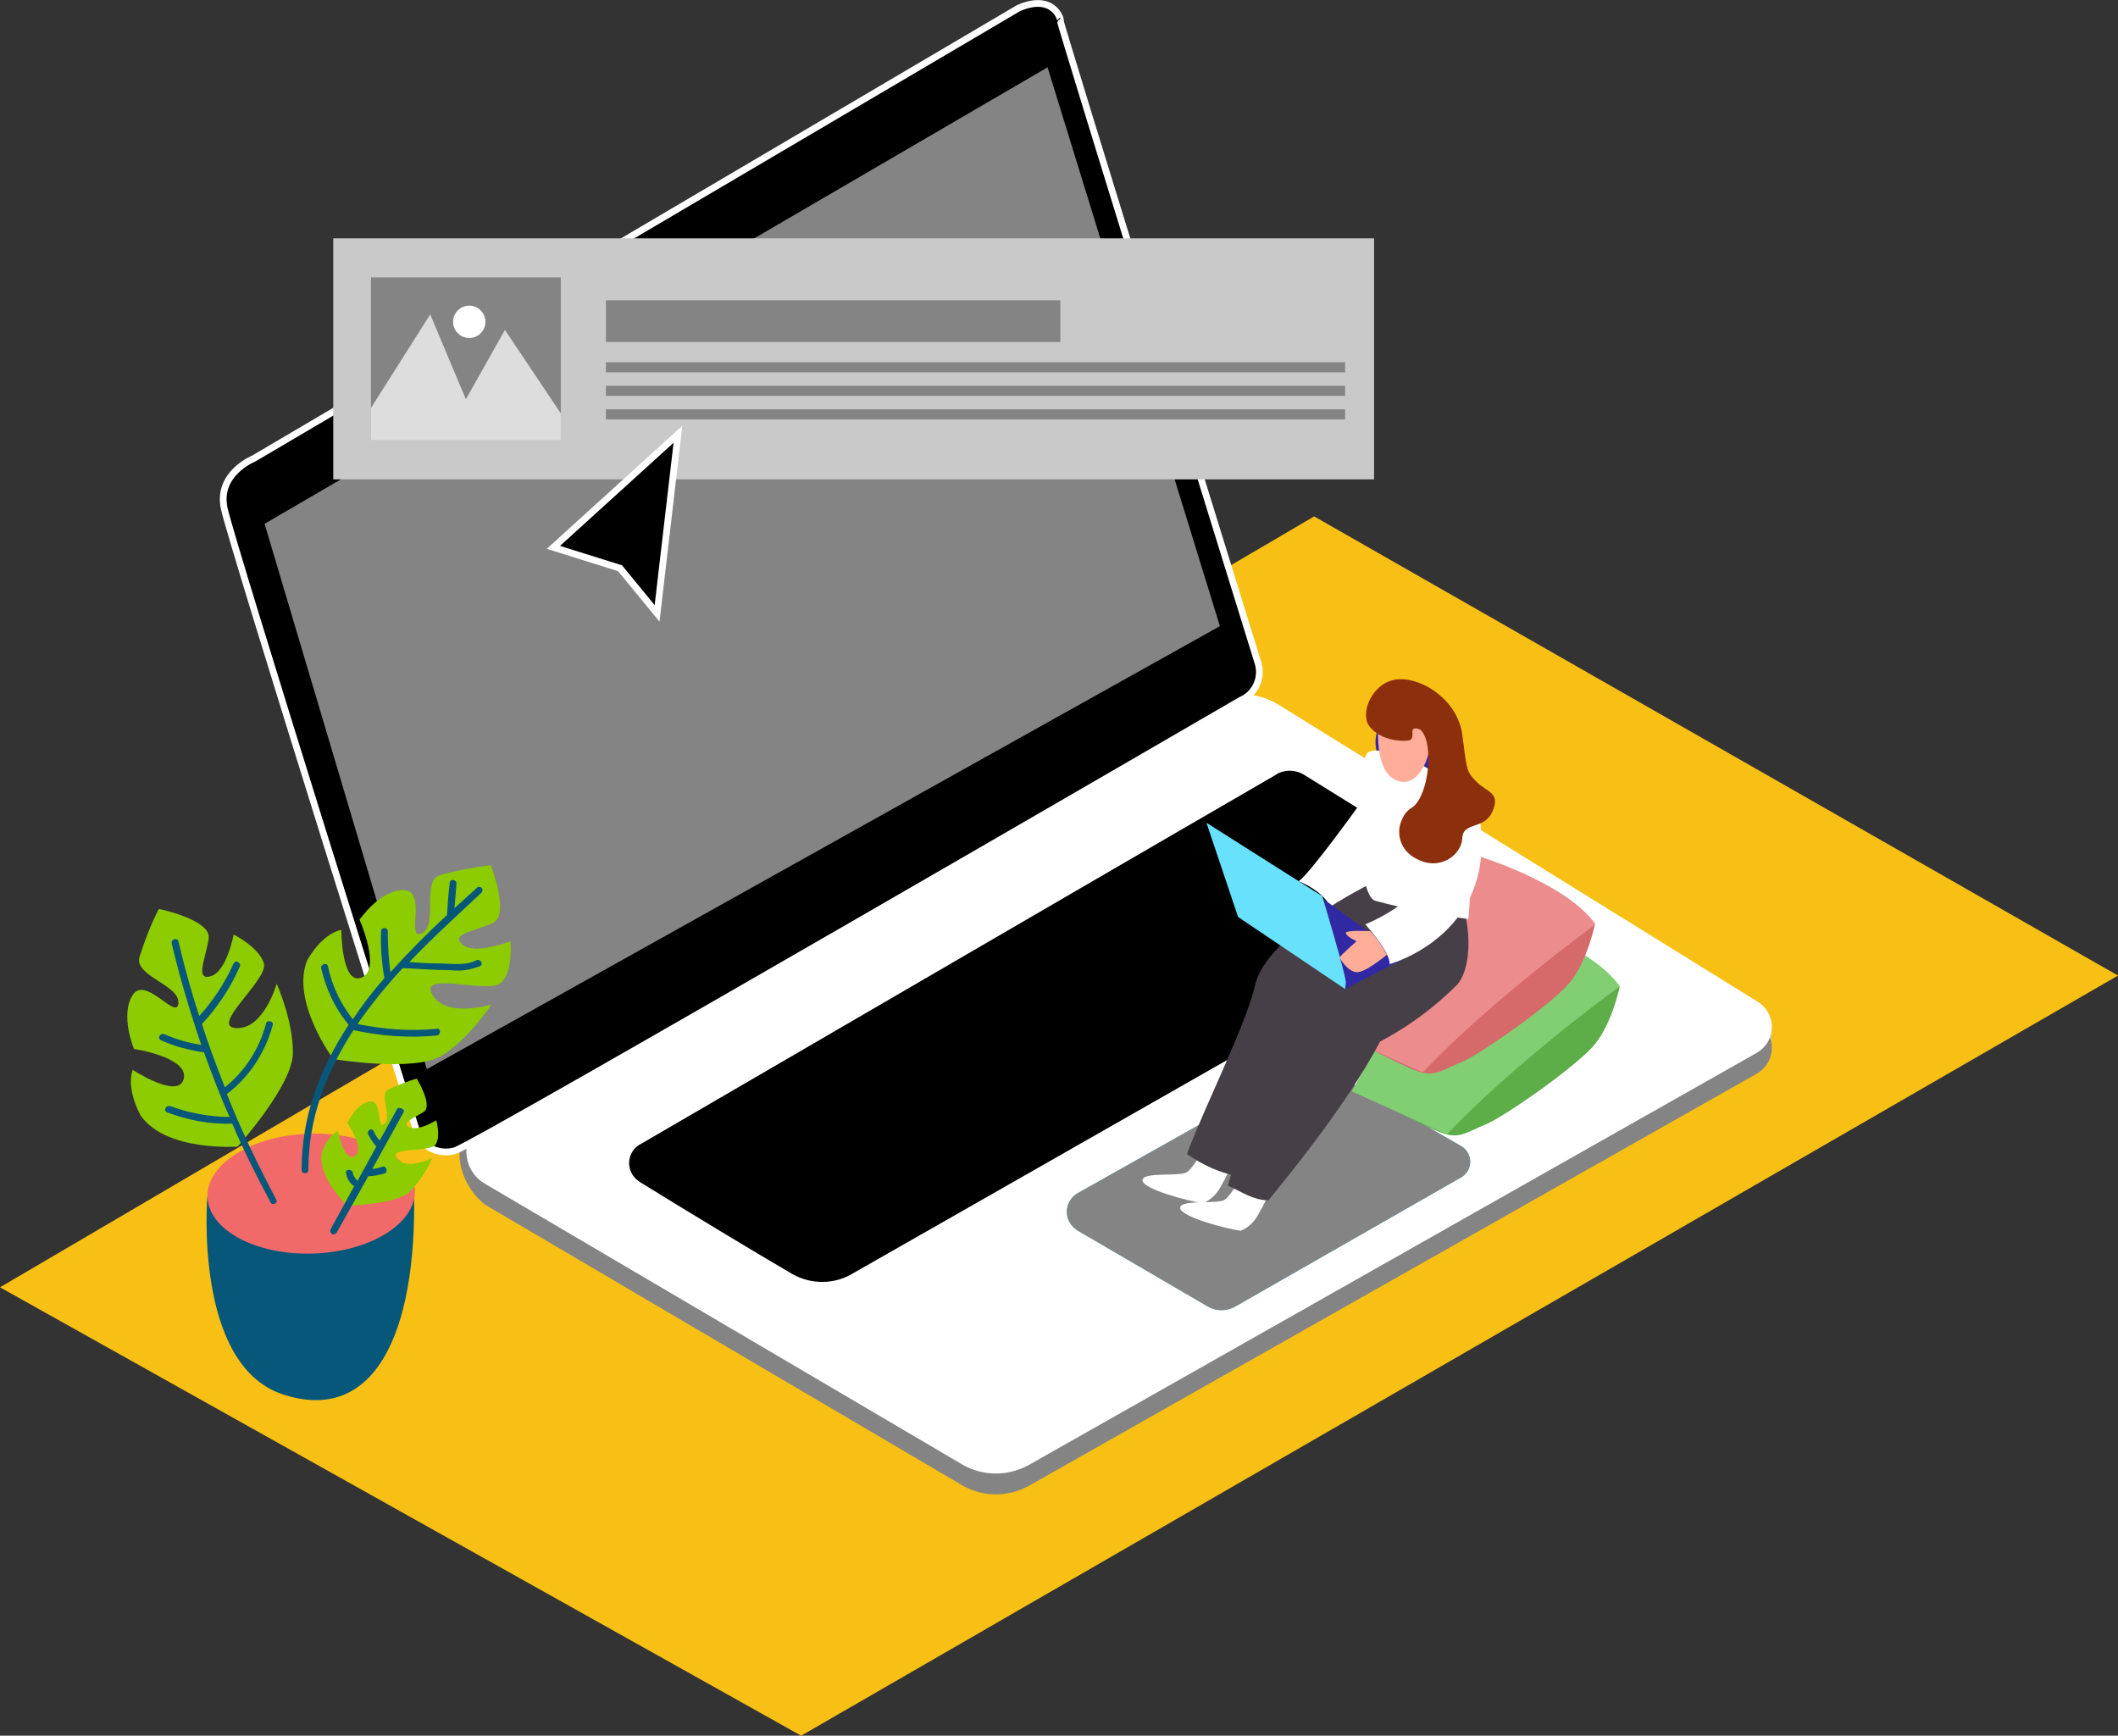 <?xml version="1.0" encoding="utf-8"?>
<!-- Generator: Adobe Illustrator 27.0.0, SVG Export Plug-In . SVG Version: 6.00 Build 0)  -->
<svg version="1.1" id="Layer_1" xmlns="http://www.w3.org/2000/svg" xmlns:xlink="http://www.w3.org/1999/xlink" x="0px" y="0px"
	 viewBox="0 0 314.6 257.8" style="enable-background:new 0 0 314.6 257.8;" xml:space="preserve">
<rect x="0" y="0" width="314.6" height="257.8" fill="#333333" stroke="none"/>
<style type="text/css">
	.st0{fill:#F8C015;}
	.st1{fill:#ADCEE1;}
	.st2{fill:#848484;}
	.st3{fill:#FFFFFF;}
	.st4{stroke:#FFFFFF;stroke-miterlimit:10;}
	.st5{fill:#68E1FD;}
	.st6{fill:#06577A;}
	.st7{fill:#F2696A;}
	.st8{fill:#8CCC00;}
	.st9{fill:#5DAD49;}
	.st10{fill:#82CE72;}
	.st11{fill:#D66969;}
	.st12{fill:#ED8C8C;}
	.st13{fill:#3129A3;}
	.st14{fill:#D86044;}
	.st15{fill:#473F47;}
	.st16{fill:#FFAC99;}
	.st17{fill:#8B2F0C;}
	.st18{fill:#C9C9C9;enable-background:new    ;}
	.st19{opacity:0.72;fill:#FFFFFF;enable-background:new    ;}
</style>
<g>
	<polygon class="st0" points="195.2,76.7 314.6,144.9 119,257.8 0,191.2 	"/>
	<polyline class="st1" points="263.1,152.1 263.1,155.8 261.3,158 	"/>
	<path class="st2" d="M189.8,107.7l71.3,44.2c2.1,1.3,2.7,4,1.4,6.1c-0.4,0.6-0.9,1.1-1.6,1.5l-108.1,61.2c-3.1,1.7-6.8,1.7-9.9-0.1
		l-70.9-41.7c-5.2-4.2-4.8-12.2,0-12.5l107.5-58.8C182.7,105.6,186.6,105.7,189.8,107.7z"/>
	<path class="st3" d="M189.8,104.6l71.3,44.2c2.1,1.3,2.7,4,1.4,6.1c-0.4,0.6-0.9,1.1-1.6,1.5l-108.1,61.2c-3.1,1.7-6.8,1.7-9.9-0.1
		l-70.9-41.7c-2.6-1.5-3.5-4.9-2-7.5c0.5-0.8,1.2-1.5,2-2l107.5-61.8C182.7,102.6,186.6,102.7,189.8,104.6z"/>
	<path class="st4" d="M186.9,98.6c0,0-29.6-95.5-29.4-95.5s-0.9-4.2-6.2-1.9L37.7,68.1c0,0-5.5,2.2-4.4,7.4s28.9,93.5,28.9,93.5
		c1.2,1.7,3.4,2.5,5.4,1.9c3.4-1.1,116.7-66.9,116.7-66.9C186.4,103.1,187.5,100.8,186.9,98.6z"/>
	<polygon class="st2" points="155.6,10 39.3,77.8 63.4,158.8 181.2,93 	"/>
	<path class="st5" d="M194.2,114.8l26.1,16.2c1.5,0.9,1.9,2.9,1,4.3c-0.3,0.4-0.7,0.8-1.1,1.1l-93.5,53.3c-2.8,1.6-6.3,1.6-9.2,0
		c-6-3.5-16.4-9.8-22.7-13.7c-1.8-1.1-2.4-3.4-1.3-5.2c0.3-0.5,0.8-1,1.4-1.3c18.9-11,80.6-46.9,94.1-54.7
		C190.5,113.7,192.6,113.7,194.2,114.8z"/>
	<path class="st5" d="M192.8,158.8l-32.7,18.4c-1.6,0.9-2.1,2.9-1.2,4.4c0.3,0.5,0.7,0.9,1.2,1.2l19.2,11.2c1.3,0.8,3,0.8,4.3,0
		l33.4-19.1c1.3-0.7,1.8-2.4,1-3.7c-0.2-0.4-0.6-0.8-1-1l-20-11.5C195.7,158,194.1,158,192.8,158.8z"/>
	<path class="st4" d="M194.2,114.8l26.1,16.2c1.5,0.9,1.9,2.9,1,4.3c-0.3,0.4-0.7,0.8-1.1,1.1l-93.5,53.3c-2.8,1.6-6.3,1.6-9.2,0
		c-6-3.5-16.4-9.8-22.7-13.7c-1.8-1.1-2.4-3.4-1.3-5.2c0.3-0.5,0.8-1,1.4-1.3c18.9-11,80.6-46.9,94.1-54.7
		C190.5,113.7,192.6,113.7,194.2,114.8z"/>
	<path class="st2" d="M192.8,158.8l-32.7,18.4c-1.6,0.9-2.1,2.9-1.2,4.4c0.3,0.5,0.7,0.9,1.2,1.2l19.2,11.2c1.3,0.8,3,0.8,4.3,0
		l33.4-19.1c1.3-0.7,1.8-2.4,1-3.7c-0.2-0.4-0.6-0.8-1-1l-20-11.5C195.7,158,194.1,158,192.8,158.8z"/>
	<path class="st6" d="M30.8,177.7c0,0-2.1,25,11.2,29.4s20-8.4,19.5-30.4"/>
	
		<ellipse transform="matrix(1 -3.175965e-02 3.175965e-02 1 -5.605 1.556)" class="st7" cx="46.2" cy="177.2" rx="15.4" ry="8.9"/>
	<path class="st8" d="M49.5,157.3c0,0-6.3-8.5-3.9-14.6c0,0,2-3.9,5.1-4.6c0,0,0,8.3,3,7.1s-0.3-8.6-0.3-8.6s3.1-4.5,6.6-4.4
		s0.2,7.7,2.7,6.4c2.4-1.3-0.1-7.7,2.6-8.6c2.5-0.7,5.1-1.2,7.6-1.5c0,0,2.9,7.4,0.3,8.6s-6.4,1.6-4.5,3.2s7.1-0.5,7.1-0.5
		s0.5,4.2-1.3,6.1s-12.3-1.8-10.3,1.8c2,3.6,8.8,1.5,8.8,1.5s-3.4,5.2-7.4,7.6C61.5,159.3,49.5,157.3,49.5,157.3z"/>
	<path class="st8" d="M51.6,179.1c0,0-4.5-4.2-3.8-7.9c0,0,0.7-2.4,2.4-3.2c0,0,0.9,4.7,2.5,3.7s-1.1-4.9-1.1-4.9s1.3-2.9,3.3-3.2
		s1,4.4,2.2,3.3s-0.9-4.4,0.6-5.1c1.4-0.6,2.8-1.2,4.2-1.6c0,0,2.4,3.9,1.1,4.9c-1.3,0.9-3.5,1.6-2.2,2.3s4-1,4-1s0.7,2.4-0.1,3.6
		c-0.8,1.2-7.2,0.3-5.7,2.1s5.2-0.1,5.2-0.1c-0.8,1.9-2,3.6-3.4,5.1C58.6,178.9,51.6,179.1,51.6,179.1z"/>
	<path class="st8" d="M35.3,170.3c0,0-10.6,0.8-14.4-4.6c0,0-2.2-3.8-1.2-6.8c0,0,6.9,4.5,7.6,1.3s-7.4-4.4-7.4-4.4s-2.1-5-0.2-8
		s6.6,3.9,6.8,1.2s-6.5-4-5.8-6.8c0.8-2.5,1.7-4.9,2.9-7.2c0,0,7.8,1.6,7.4,4.4s-2.1,6.3,0.3,5.6s3.4-6.2,3.4-6.2s3.8,1.9,4.5,4.3
		s-8.2,9.4-4.1,9.6s6-6.6,6-6.6s2.5,5.6,2.4,10.4S35.3,170.3,35.3,170.3z"/>
	<path class="st6" d="M70.8,131.9c-1.1,1-2.2,2-3.3,3c0.1-1.2,0.2-2.4,0.3-3.6c0.1-0.6-0.9-0.9-1-0.2c-0.2,1.6-0.3,3.2-0.4,4.8
		c-2.9,2.7-5.7,5.5-8.4,8.5c-0.3-2-0.4-4.1-0.4-6.1c0-0.6-1-0.6-1,0c-0.1,2.3,0.1,4.7,0.5,7c-1.7,1.9-3.3,4-4.7,6.1
		c-1.8-2.3-3.1-5-3.7-7.9c-0.1-0.6-1.1-0.3-1,0.3c0.7,3,2,5.9,4,8.3c0,0,0.1,0.1,0.1,0.1c-4.2,6.4-7,13.4-7,21.6c0,0.6,1,0.6,1,0
		c0-7.8,2.7-14.6,6.7-20.8c4.1,0.9,8.3,1.2,12.4,0.8c0.6-0.1,0.6-1.1,0-1c-3.9,0.4-7.9,0.1-11.8-0.7c2-2.9,4.3-5.7,6.7-8.3H60
		c2.3,0.1,4.7,0.3,7,0.3c1.5,0.2,3-0.1,4.3-0.6c0.6-0.3,0-1.1-0.5-0.9c-1.6,0.9-3.9,0.5-5.6,0.5c-1.5,0-3-0.1-4.4-0.2
		c3.4-3.6,7.2-7,10.7-10.3C72,132.1,71.3,131.4,70.8,131.9z"/>
	<path class="st6" d="M40.5,152.3c0.1-0.3-0.1-0.6-0.4-0.6c-0.3-0.1-0.6,0.1-0.6,0.4c-1,3.7-3.1,7-6.1,9.4c-1.2-3.1-2.4-6.2-3.4-9.4
		c2.3-2.5,4.2-5.3,5.6-8.5c0.3-0.6-0.6-1.1-0.9-0.5c-1.3,2.9-3,5.5-5.1,7.8c-1.2-3.6-2.2-7.3-3.1-11.1c-0.2-0.6-1.1-0.3-1,0.3
		c1.2,5.1,2.7,10.1,4.4,15.1c-1.9-0.3-3.7-0.8-5.5-1.6c-0.6-0.2-1.1,0.6-0.5,0.9c2,0.9,4.2,1.5,6.4,1.8l0,0c1.2,3.3,2.4,6.5,3.8,9.6
		c-3,0-6-0.6-8.8-1.6c-0.6-0.2-1.1,0.6-0.5,0.9c3.1,1.2,6.4,1.8,9.7,1.7c1.7,4,3.6,7.8,5.7,11.7c0.3,0.6,1.2,0,0.8-0.5
		c-2.7-5.1-5.2-10.3-7.3-15.6l0,0C37.1,159.9,39.4,156.3,40.5,152.3z"/>
	<path class="st6" d="M59,164.7l-2.6,4.7c-0.4-0.4-0.7-0.9-0.9-1.4c-0.3-0.6-1.1,0-0.8,0.5c0.3,0.6,0.7,1.2,1.2,1.8l0,0l-2.8,5.1
		c-0.3-0.3-0.6-0.7-0.7-1.2c-0.1-0.6-1.1-0.6-1,0c0.1,0.8,0.5,1.5,1.2,2l-3.5,6.4c-0.1,0.2,0,0.5,0.2,0.7c0.2,0.1,0.5,0,0.7-0.2
		l4.7-8.4c0.8,0,1.6-0.2,2.4-0.4c0.6-0.2,0.3-1.2-0.3-1c-0.5,0.2-1,0.3-1.5,0.3l4.7-8.5c0-0.3-0.3-0.5-0.5-0.5
		C59.1,164.5,59,164.6,59,164.7z"/>
	<path class="st9" d="M240.6,146.5c0,0-1.1,5.4-3.7,8.6s-13.5,10.8-16.2,11.9s-3.7,2-5.8,1.5s-9.5-4.5-9.5-4.5"/>
	<path class="st10" d="M209.3,146.5c0,0,7-8.6,13.1-10.4c0,0,13.7,4,18.2,10.4c0,0-15,10.8-25.7,22l-14.1-6.4"/>
	<path class="st11" d="M236.9,137.3c0,0-1.1,5.4-3.7,8.6s-13.5,10.8-16.2,11.9s-3.7,2-5.8,1.5s-9.5-4.5-9.5-4.5"/>
	<path class="st12" d="M205.7,137.3c0,0,7-8.6,13.1-10.4c0,0,13.7,4,18.2,10.4c0,0-15,10.8-25.7,22l-14.1-6.4"/>
	<path class="st13" d="M212,106.8c0.5,0.2,4.5,7.5,1.2,9.2s-8.8-0.3-8.4-2.1s-1.9-3.5,1-7.8"/>
	<path class="st3" d="M184.3,174.9c0,0-1.4,2.6-2.4,3.3s-6.6-0.1-6.6,1.2s6.7,3.1,9,3.4c1.2-0.5,2.1-1.4,2.7-2.6
		c1.3-2.3,2.4-4.7,3.4-7.1"/>
	<path class="st3" d="M178.7,170.8c0,0-1.4,2.6-2.4,3.3s-6.6-0.1-6.6,1.2s6.7,3.1,9,3.4c1.2-0.5,2.1-1.4,2.7-2.6
		c1.3-2.3,2.4-4.7,3.4-7.1"/>
	<path class="st3" d="M202,119.4c0,0-7.3,10.2-9.1,11.5c0,0,5.3,1.9,5.3,6c0,0,6.4-3.5,7.8-5.5S202,119.4,202,119.4z"/>
	<path class="st14" d="M193.6,156.6c-1.6,4-3.2,8-4.9,11.9C190.8,165.1,193.1,160.4,193.6,156.6z"/>
	<path class="st15" d="M210.4,130.7c-2.1-1.2-6.4-7.4-6.5,0.4c0,0-15.8,7.6-17.5,15.3c-1.2,5.5-7.4,17.8-10.1,25
		c2.4,1.7,5.1,2.9,8,3.4c3.1-6.6,5.8-13.4,8.5-20.2c0.1-0.3,0.5-0.5,0.9-0.5c0-0.2,0-0.3-0.1-0.5c0,0,11.4-0.6,16.2-5.8
		C212.8,144.8,212.5,131.9,210.4,130.7z"/>
	<path class="st15" d="M216,132.7c-2.1-1.2-9-6.4-9.1,1.4c0,0-11,5.9-12.8,13.7c-1.5,6.5-10.6,23-11.7,28.3c2.2,1,3.6,2.1,6,2.2
		c2.3-2.9,11.3-13.6,16.6-23.6c4.2-2.2,8.1-5.1,11.4-8.4C219.3,143.1,218.1,133.9,216,132.7z"/>
	<path class="st3" d="M218.1,136.5c0,0,1.5-13.7-2-18.6s-10.8-7.2-12.8-6.2s-2.1,21.3,1,22.1C208.8,135,213.4,135.9,218.1,136.5z"/>
	<polyline class="st13" points="199.8,146.9 208.7,142.3 193.9,131.6 185.6,134.4 	"/>
	<path class="st5" d="M199.9,146c0.2-0.6-3.5-12.9-3.5-12.9l-17.2-10.9l4.7,14l15.9,10.7L199.9,146z"/>
	<path class="st3" d="M211.8,119.8c0.1,0.3,2.5,9.6-1.9,13.1c-2.1,1.8-4.5,3.3-7.1,4.4c0,0,3.8,4.2,3.6,5.9c0,0,17-4.6,13.1-23.2"/>
	<path class="st16" d="M204.9,105.8c0,0-1.3,8.5,2.5,10.1c2.8,1.2,4.6-2.4,4.9-4.6c0.3-2.6-0.8-5.3-2.9-6.9
		C207.7,102.9,205.4,103.2,204.9,105.8z"/>
	<path class="st17" d="M211,108.4c0,0-0.8-0.4-1.1-0.1s0.3,1.6-0.8,1.7s-3.9,0-5.6-2s0.4-6.8,4.1-7.1s8.9,3.1,9.6,8.2s0.5,5.4,2.1,7
		s3.6,1.6,2.4,4.4s-4.4,1.5-4.5,4s-3.4,5-6.9,3c-2.2-1.1-3.1-3.7-2-5.9c0.3-0.7,0.8-1.3,1.5-1.7C212.2,118.2,213.1,110.4,211,108.4z
		"/>
	<path class="st16" d="M203.5,138.3c0,0-3.7-0.2-3.6,0.3s1.6,1.2,1.6,1.2s-2.5,2.2-2.5,2.4s1.2,2.1,2.5,2.2s4.5-2.6,4.5-2.6
		C205.3,140.5,204.5,139.3,203.5,138.3z"/>
	<g>
		<rect x="49.5" y="35.4" class="st18" width="154.6" height="35.8"/>
		<rect x="55.1" y="41.2" class="st2" width="28.2" height="24.2"/>
		<polygon class="st19" points="55.1,60.6 63.9,46.7 69.2,59.3 75,49 83.3,61.4 83.3,65.4 55.1,65.4 		"/>
		<circle class="st3" cx="69.7" cy="47.8" r="2.4"/>
		<rect x="90" y="44.6" class="st2" width="67.5" height="6.2"/>
		<rect x="90" y="53.8" class="st2" width="109.8" height="1.5"/>
		<rect x="90" y="57.3" class="st2" width="109.8" height="1.5"/>
		<rect x="90" y="60.8" class="st2" width="109.8" height="1.5"/>
	</g>
	<polygon class="st4" points="100.7,64.5 82.2,81.3 92.1,84.4 97.6,91.1 	"/>
</g>
</svg>

